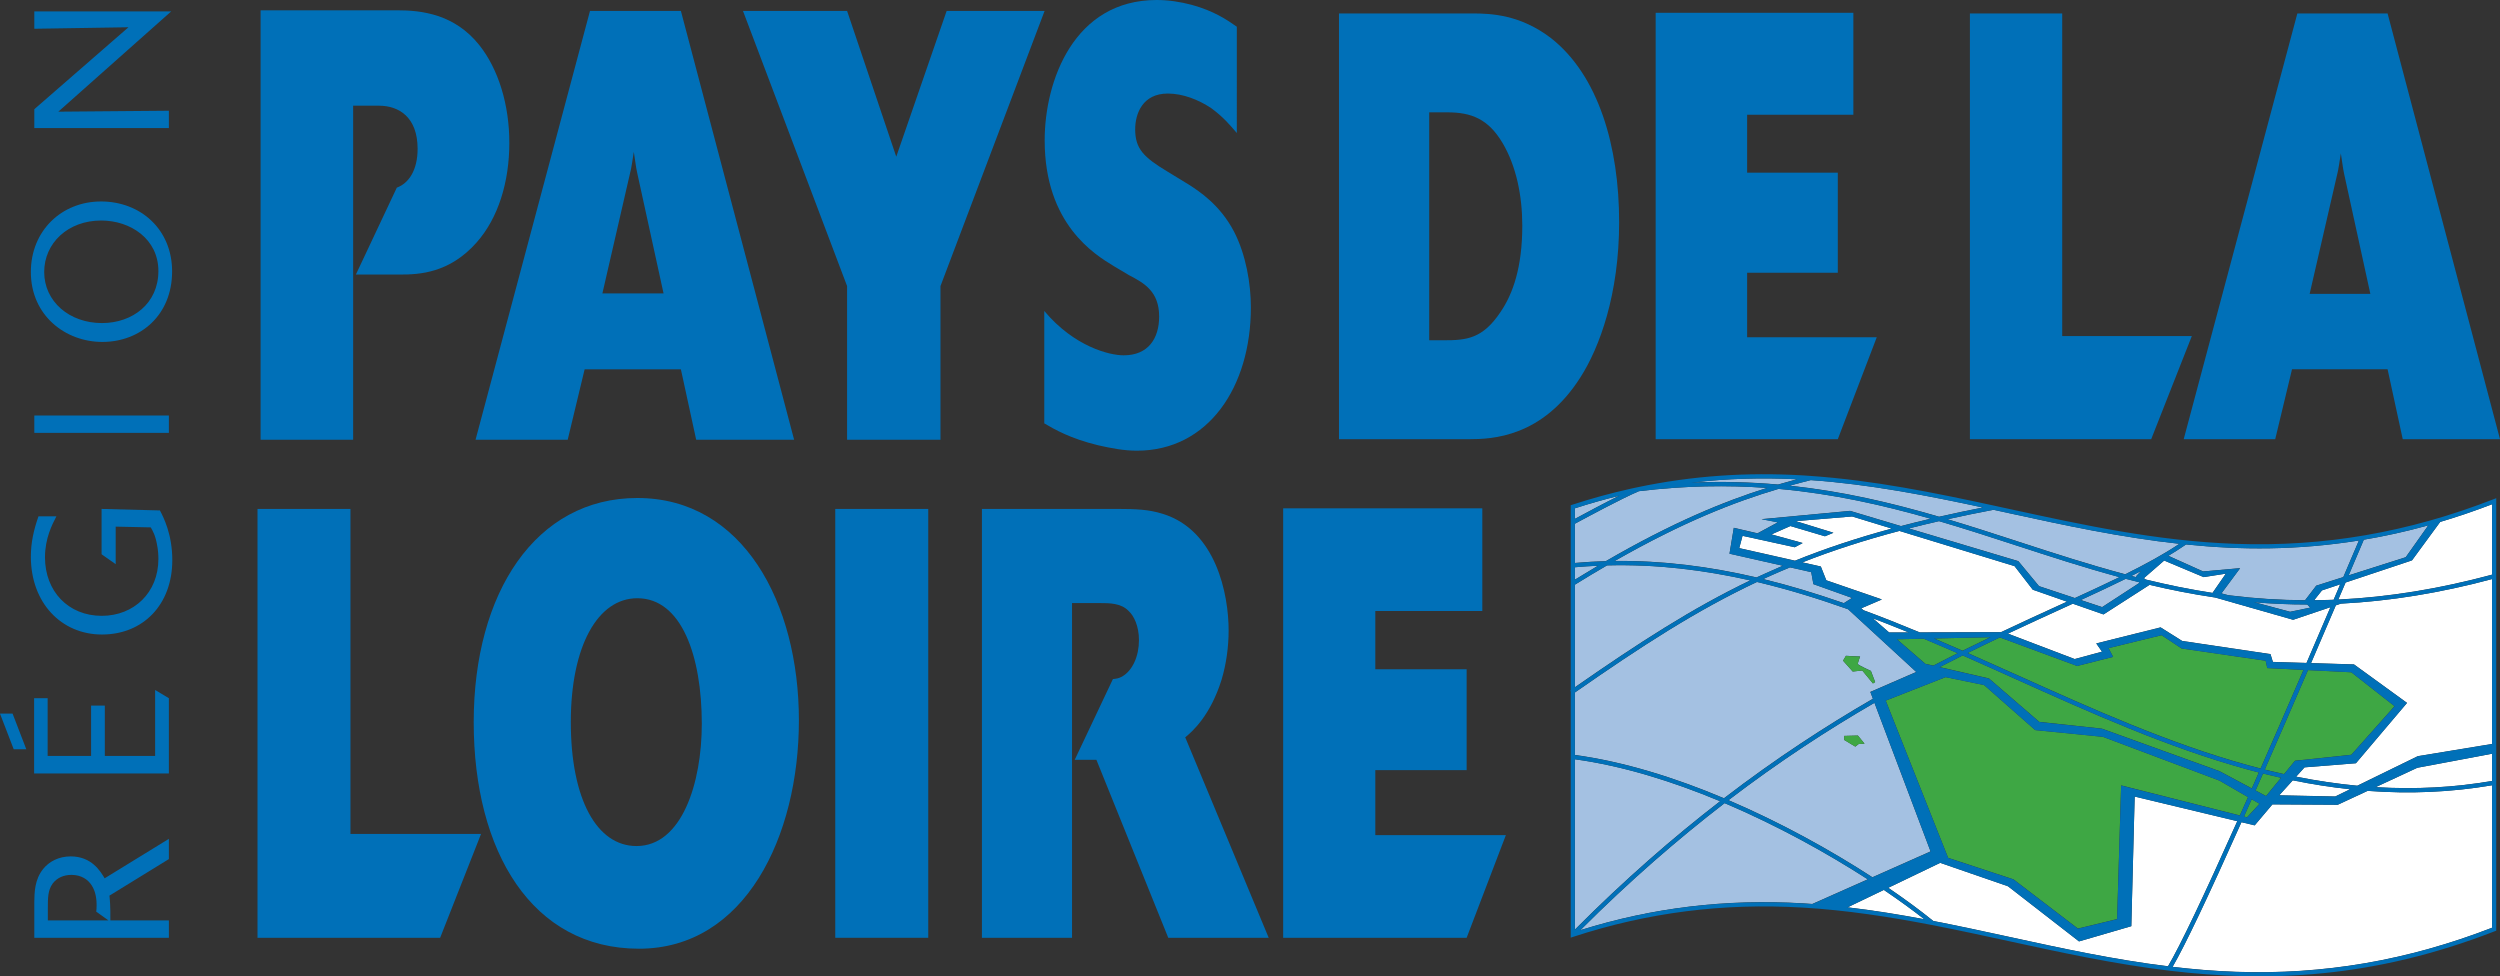 <?xml version="1.0" encoding="utf-8"?>
<!-- Generator: Adobe Illustrator 12.0.0, SVG Export Plug-In . SVG Version: 6.00 Build 51448)  -->
<!DOCTYPE svg PUBLIC "-//W3C//DTD SVG 1.1//EN" "http://www.w3.org/Graphics/SVG/1.1/DTD/svg11.dtd">
<svg  version="1.1" id="Calque_1" xmlns:x="http://ns.adobe.com/Extensibility/1.0/" xmlns:i="http://ns.adobe.com/AdobeIllustrator/10.0/" xmlns:graph="http://ns.adobe.com/Graphs/1.0/"
	 xmlns="http://www.w3.org/2000/svg" xmlns:xlink="http://www.w3.org/1999/xlink" xmlns:a="http://ns.adobe.com/AdobeSVGViewerExtensions/3.0/"
	 width="485.925" height="189.772" viewBox="0 0 485.925 189.772"
	 style="overflow:visible;enable-background:new 0 0 485.925 189.772;" xml:space="preserve">
<rect x="0" y="0" width="485.925" height="189.772" fill="#333333" stroke="none"/>
<g>
	<path style="fill:none;" d="M439.063,150.151c-0.004-0.001-0.008-0.002-0.012-0.003c-0.462,1.055-0.917,2.086-1.367,3.101
		l-6.281-3.363l-22.862-8.263l-12.165-1.315l-9.779-8.435l-9.57-2.209c-0.011,0.005-0.021,0.011-0.032,0.016l9.603,2.217
		l9.778,8.434l12.164,1.314l22.866,8.264l6.282,3.361C438.139,152.247,438.594,151.216,439.063,150.151z"/>
	<path style="fill:none;" d="M346.054,111.065c-0.564,0.242-1.125,0.487-1.684,0.735
		C344.928,111.553,345.49,111.308,346.054,111.065z"/>
	<path style="fill:none;" d="M443.376,151.183c-0.006-0.001-0.01-0.002-0.017-0.003l-2.909,3.548l-2.037-1.09
		c-0.003,0.005-0.005,0.011-0.008,0.017l2.047,1.095L443.376,151.183z"/>
	<path style="fill:none;" d="M18.78,175.905c0-0.739-0.072-2.485-0.961-3.818c-0.703-1.113-2-2.036-3.925-2.036
		c-1.446,0-2.781,0.52-3.669,1.702c-0.927,1.297-0.927,2.816-0.927,4.78v2.371h11.783l-2.373-1.703
		C18.745,176.902,18.78,176.458,18.78,175.905z"/>
	<path style="fill:none;" d="M381.464,126.501c1.846-0.917,3.652-1.792,5.43-2.644l-0.056,0.001
		c-1.762,0.843-3.552,1.712-5.375,2.618c-1.83-0.8-3.664-1.595-5.505-2.375l-0.053,0
		C377.763,124.893,379.617,125.691,381.464,126.501z"/>
	<path style="fill:none;" d="M400.3,117.605c-3.6,1.643-7.396,3.377-11.372,5.258l-15.804,0.043
		c-3.616-1.504-7.255-2.953-10.929-4.31l-0.419-0.362l-0.014,0.007l0.438,0.38c3.671,1.355,7.307,2.807,10.919,4.31l15.828-0.045
		c3.961-1.873,7.767-3.619,11.354-5.257c0.5-0.229,0.986-0.45,1.479-0.676l-0.028-0.01
		C401.27,117.163,400.787,117.381,400.3,117.605z"/>
	<path style="fill:none;" d="M354.974,112.786l-1.061-2.678l-3.578-0.807c-0.012,0.004-0.024,0.009-0.036,0.014l3.621,0.817
		l1.062,2.677l10.751,3.705l0.028-0.013L354.974,112.786z"/>
	<path style="fill:none;" d="M342.719,112.546c-0.01,0.005-0.021,0.01-0.032,0.015c5.308,1.294,10.532,2.897,15.691,4.696
		l1.612-1.029l-0.027-0.01l-1.585,1.012C353.231,115.436,348.017,113.839,342.719,112.546z"/>
	<polygon style="fill:none;" points="352.463,113.517 352.311,112.672 352.462,113.517 	"/>
	<path style="fill:none;" d="M457.026,146.721l8.409-9.451l-0.013-0.01l-8.394,9.44l-10.946,1.156l-2.131,2.602
		c-1.245-0.271-2.493-0.562-3.749-0.876c-0.002,0.006-0.006,0.013-0.009,0.019c1.262,0.316,2.514,0.603,3.762,0.876l2.131-2.599
		L457.026,146.721z"/>
	<path style="fill:none;" d="M414.267,111.957c0.346,0.09,0.699,0.169,1.046,0.259l-0.009-0.019
		c-0.337-0.087-0.671-0.169-1.008-0.256C414.287,111.947,414.277,111.952,414.267,111.957z"/>
	<polygon style="fill:none;" points="430.586,116.146 430.584,116.146 430.574,116.145 	"/>
	<path style="fill:none;" d="M415.213,111.989l0.008,0.017l0.972-1.042c-0.017,0.008-0.033,0.017-0.048,0.025L415.213,111.989z"/>
	<path style="fill:none;" d="M403.291,116.237l-6.971-2.317l-4.017-4.853l-21.264-6.355c-0.014,0.002-0.027,0.007-0.04,0.01
		l21.309,6.369l4.018,4.852l6.968,2.317c3.055-1.4,5.959-2.746,8.675-4.071c-0.011-0.003-0.021-0.006-0.033-0.009
		C409.232,113.5,406.338,114.843,403.291,116.237z"/>
	<path style="fill:none;" d="M441.779,128.651l-0.467-1.52l-17.162-2.555l-4.198-2.641l-12.496,3.118l0.014,0.021l12.485-3.113
		l4.196,2.636l17.163,2.559l0.466,1.52l6.537,0.199c1.498-3.478,3.05-7.094,4.663-10.864l-0.012,0.005
		c-1.607,3.755-3.159,7.368-4.652,10.835L441.779,128.651z"/>
	<path style="fill:none;" d="M19.82,62.795c5.966,0,10.968-3.816,10.968-10.114c0-6.223-5.41-9.819-11.112-9.819
		c-6.486,0-11.083,4.409-11.083,10.005C8.592,58.608,13.484,62.795,19.82,62.795z"/>
	<path style="fill:none;" d="M390.282,123.154c-0.009,0.004-0.018,0.008-0.027,0.012l13.007,4.951l5.316-1.441l-0.015-0.021
		l-5.305,1.438L390.282,123.154z"/>
	<path style="fill:none;" d="M445.129,118.93l3.916-0.816l-0.02-0.021l-3.896,0.812l-6.862-1.838
		c-0.047-0.004-0.097-0.012-0.145-0.016L445.129,118.93z"/>
	<path style="fill:none;" d="M454.487,116.551c9.718-0.463,19.625-2.072,29.892-4.839c0-0.009,0-0.017,0-0.024
		c-10.271,2.767-20.169,4.373-29.881,4.838C454.494,116.534,454.491,116.543,454.487,116.551z"/>
	<path style="fill:none;" d="M364.045,135.831l-0.009-0.022c-9.127,5.284-18.824,11.58-28.949,19.343
		c-9.482-3.993-19.447-7.118-28.979-8.414c0,0.008,0,0.014,0,0.022c9.536,1.292,19.499,4.419,28.981,8.414
		C345.22,147.41,354.916,141.114,364.045,135.831z"/>
	<path style="fill:none;" d="M340.184,112.811c-11.3,5.421-21.648,12.126-34.075,20.769c0,0.01,0,0.018,0,0.027
		c12.442-8.652,22.797-15.364,34.112-20.789C340.208,112.815,340.197,112.813,340.184,112.811z"/>
	<path style="fill:none;" d="M310.587,109.961c-1.456,0.858-2.946,1.756-4.479,2.701c0,0.009,0,0.018,0,0.027
		c1.552-0.957,3.061-1.865,4.537-2.732C310.625,109.958,310.606,109.959,310.587,109.961z"/>
	<path style="fill:none;" d="M343.489,94.844c-0.021-0.002-0.044-0.003-0.066-0.004c-8.421,2.64-18.316,6.704-31.302,14.225
		c-1.991,0.058-3.991,0.173-6.011,0.353c0,0.009,0,0.017,0,0.024c2.02-0.179,4.024-0.295,6.015-0.352
		C325.143,101.551,335.054,97.484,343.489,94.844z"/>
	<path style="fill:none;" d="M430.043,115.241c-4.434-0.68-8.743-1.568-12.958-2.598l-0.373-0.268l-0.014,0.012l0.362,0.26
		c4.227,1.034,8.547,1.923,12.992,2.604l2.6-3.756l-0.021,0.003L430.043,115.241z"/>
	<path style="fill:none;" d="M346.547,109.968l-0.04-0.009c-0.747,0.315-1.467,0.655-2.203,0.98
		C345.047,110.611,345.795,110.287,346.547,109.968z"/>
	<path style="fill:none;" d="M281.307,21.834h-3.511v44.306h2.792c4.381,0,7.57-0.233,11.079-5.51
		c2.398-3.515,4.222-8.673,4.222-16.761c0-5.858-1.188-11.6-3.822-16.059C289.279,23.123,286.016,21.834,281.307,21.834z"/>
	<path style="fill:none;" d="M123.879,116.278c-7.709,0-12.931,9.325-12.931,24.082c0,14.993,5.058,24.086,12.769,24.086
		c8.836,0,12.692-12.279,12.692-23.733C136.408,127.492,132.474,116.278,123.879,116.278z"/>
	<polygon style="fill:none;" points="363.55,134.501 372.474,130.62 372.458,130.605 363.541,134.481 	"/>
	<path style="fill:none;" d="M454.878,113.568l-0.013,0.004c-0.428,1.007-0.857,2.008-1.278,2.995
		c-1.258,0.052-2.513,0.076-3.771,0.087l-0.01,0.013c1.257-0.013,2.516-0.024,3.78-0.076
		C454.01,115.597,454.444,114.581,454.878,113.568z"/>
	<polygon style="fill:none;" points="349.066,101.289 349.007,101.294 356.321,103.55 356.35,103.537 	"/>
	<polygon style="fill:none;" points="409.845,125.975 409.836,125.976 410.698,127.659 410.708,127.657 	"/>
	<path style="fill:none;" d="M404.45,116.623c-0.009,0.003-0.018,0.007-0.027,0.013l4.171,1.386l7.238-4.71l-0.01-0.021
		l-7.231,4.708L404.45,116.623z"/>
	<path style="fill:none;" d="M472.004,102.105c-0.005,0.002-0.013,0.004-0.018,0.006l-4.383,6.185l-11.097,3.53
		c-0.004,0.008-0.008,0.018-0.012,0.026l11.108-3.532L472.004,102.105z"/>
	<path style="fill:none;" d="M365.987,120.928c0.247,0.096,0.492,0.195,0.738,0.291
		C366.479,121.123,366.234,121.023,365.987,120.928z"/>
	<path style="fill:none;" d="M436.869,148.707c-15.251-4.206-30.225-10.94-44.702-17.453c-3.221-1.447-6.459-2.903-9.71-4.337
		c-0.008,0.004-0.015,0.006-0.023,0.011c3.262,1.438,6.507,2.897,9.736,4.351c14.478,6.512,29.449,13.244,44.702,17.451
		c0.846,0.232,1.686,0.454,2.521,0.667c2.544-5.784,5.328-12.184,8.349-19.188l-0.011-0.001c-3.019,6.998-5.797,13.389-8.338,19.167
		C438.555,149.161,437.716,148.939,436.869,148.707z"/>
	<path style="fill:none;" d="M370.962,122.913l-3.771,0.012l-3.158-2.736c-0.014-0.005-0.028-0.01-0.041-0.016l3.202,2.775
		l3.827-0.011C370.999,122.93,370.98,122.921,370.962,122.913z"/>
	<path style="fill:none;" d="M367.713,102.745l-0.045-0.014c-6.881,1.871-13.029,3.928-18.782,6.244l-10.827-2.444l-0.006,0.021
		l10.838,2.445C354.655,106.678,360.817,104.618,367.713,102.745z"/>
	<path style="fill:none;" d="M380.491,126.962c-1.555,0.778-3.128,1.581-4.725,2.412l-1.547-0.357l-5.489-4.755l-0.021,0.001
		l5.514,4.777l1.547,0.357c1.603-0.834,3.187-1.644,4.745-2.425C380.508,126.969,380.499,126.966,380.491,126.962z"/>
	<polygon style="fill:none;" points="344.333,103.863 344.299,103.878 350.344,105.546 350.374,105.53 	"/>
	<path style="fill:none;" d="M456.802,153.412c-0.012-0.001-0.024-0.003-0.036-0.004l-2.866,1.397l-10.883-0.231l-0.019,0.022
		l10.905,0.231L456.802,153.412z"/>
	<path style="fill:none;" d="M413.073,111.619c-7.107-1.899-13.961-4.129-20.694-6.322c-4.552-1.482-9.14-2.978-13.828-4.377
		c-0.014,0.003-0.027,0.006-0.041,0.009c4.703,1.405,9.305,2.903,13.873,4.394c6.733,2.193,13.587,4.423,20.693,6.319
		c3.994-1.979,7.549-3.922,10.552-5.939c-0.011-0.001-0.021-0.003-0.032-0.004C420.602,107.707,417.055,109.645,413.073,111.619z"/>
	<path style="fill:none;" d="M455.628,33.792c-0.241-1.058-0.399-2.58-0.637-3.988c-0.242,1.522-0.484,3.281-0.717,4.104
		l-5.349,23.207h11.8L455.628,33.792z"/>
	<path style="fill:none;" d="M457.309,107.839c-0.62,1.457-1.233,2.896-1.838,4.315l-5.264,1.674l-2.171,2.834
		c-4.858-0.021-9.684-0.328-14.491-0.929c-0.172-0.022-0.341-0.048-0.511-0.068l-1.248-0.337l-0.016,0.021l1.217,0.326
		c0.188,0.024,0.371,0.058,0.559,0.081c4.809,0.601,9.634,0.903,14.495,0.926l2.167-2.832l5.263-1.673
		c0.605-1.419,1.22-2.856,1.84-4.314l1.198-2.808c-0.004,0.001-0.009,0.001-0.012,0.002L457.309,107.839z"/>
	<path style="fill:none;" d="M376.905,100.432c-9.115-2.665-18.633-4.929-29.026-6.035c-0.021,0.007-0.042,0.012-0.063,0.017
		c10.422,1.104,19.962,3.371,29.097,6.043c2.724-0.623,5.562-1.223,8.53-1.807c-0.021-0.005-0.043-0.009-0.063-0.014
		C382.435,99.219,379.614,99.815,376.905,100.432z"/>
	<path style="fill:none;" d="M457.542,129.134l-8.343-0.256c-0.003,0.008-0.007,0.015-0.01,0.023l8.354,0.255l10.291,7.47
		l0.012-0.015L457.542,129.134z"/>
	<path style="fill:none;" d="M428.208,111.062l-6.746-3.034c-0.006,0.004-0.013,0.008-0.021,0.013l6.771,3.043l7.17-0.632
		l0.018-0.026L428.208,111.062z"/>
	<path style="fill:none;" d="M469.949,146.968l-11.761,5.747c-3.899-0.369-7.855-0.955-11.885-1.761l-0.017,0.019
		c4.039,0.808,8.003,1.392,11.909,1.76l11.754-5.741l14.43-2.376c0-0.006,0-0.014,0-0.021L469.949,146.968z"/>
	<path style="fill:none;" d="M306.109,100.846c0,0.01,0,0.018,0,0.028c1.874-1.014,5.524-2.974,8.678-4.537
		c-0.038,0.009-0.075,0.021-0.112,0.029C311.551,97.918,307.963,99.844,306.109,100.846z"/>
	<path style="fill:none;" d="M434.86,159.615c-6.625,14.823-11.129,24.263-13.464,28.195c-10.557-1.299-20.75-3.513-30.703-5.68
		c-4.912-1.068-9.885-2.151-14.926-3.13c-2.447-1.98-5.398-4.168-8.743-6.442l-0.021,0.01c3.35,2.277,6.316,4.47,8.764,6.454
		c5.044,0.978,10.018,2.061,14.929,3.13c9.949,2.167,20.146,4.381,30.699,5.681c2.337-3.936,6.849-13.388,13.471-28.215
		L434.86,159.615z"/>
	<path style="fill:none;" d="M359.125,176.351l-0.036,0.017c5.057,0.591,10.046,1.403,14.968,2.329
		c-0.012-0.009-0.024-0.019-0.037-0.028C369.124,177.749,364.157,176.94,359.125,176.351z"/>
	<path style="fill:none;" d="M313.857,109.031c-0.014,0.007-0.028,0.016-0.041,0.023c9.48-0.11,18.656,1.109,27.592,3.2
		c0.575-0.27,1.154-0.535,1.737-0.799c-0.578,0.262-1.171,0.508-1.742,0.776C332.481,110.143,323.324,108.923,313.857,109.031z"/>
	<path style="fill:none;" d="M345.612,94.173c-5.27-0.469-10.775-0.625-16.562-0.387c-0.121,0.014-0.242,0.021-0.363,0.035
		c5.923-0.261,11.547-0.102,16.928,0.376c1.269-0.373,2.507-0.717,3.717-1.038c-0.028-0.001-0.055-0.001-0.083-0.003
		C348.061,93.472,346.85,93.809,345.612,94.173z"/>
	<path style="fill:none;" d="M363.053,170.926c-0.007-0.005-0.015-0.01-0.023-0.015l-10.772,4.787
		c-0.603-0.045-1.207-0.087-1.813-0.122c-15.04-0.887-29.208,0.823-43.257,5.206c-0.012,0.011-0.022,0.021-0.034,0.033
		c14.06-4.393,28.242-6.104,43.296-5.218c0.604,0.037,1.204,0.083,1.806,0.126L363.053,170.926z"/>
	<path style="fill:none;" d="M461.762,152.992l-0.03,0.013c7.737,0.472,15.252,0.077,22.646-1.197c0-0.007,0-0.015,0-0.022
		C476.995,153.058,469.486,153.462,461.762,152.992z"/>
	<path style="fill:none;" d="M334.332,155.731c-9.098,7.023-18.54,15.234-28.223,24.951c0,0.009,0,0.021,0,0.029
		c9.695-9.729,19.143-17.944,28.245-24.972C334.346,155.737,334.338,155.734,334.332,155.731z"/>
	<path style="fill:none;" d="M434.562,188.884c-4.15-0.146-8.241-0.488-12.275-0.965c-0.003,0.004-0.007,0.012-0.01,0.018
		c4.039,0.479,8.133,0.821,12.281,0.968c17.097,0.601,33.398-2.204,49.821-8.567c0-0.002,0-0.014,0-0.02
		C467.953,186.681,451.654,189.484,434.562,188.884z"/>
	<path style="fill:none;" d="M375.249,165.506l-0.008-0.022l-11.302,5.024c-7.928-5.148-17.643-10.564-27.971-14.983
		c-0.006,0.004-0.011,0.008-0.018,0.013c10.337,4.421,20.06,9.842,27.994,14.992L375.249,165.506z"/>
	<path style="fill:none;" d="M436.939,154.937c-0.539,1.218-1.068,2.407-1.583,3.564l-23.073-5.849l-0.784,25.985l-7.624,1.845
		l-12.509-9.556l-12.71-4.192l-12.127-30.555l-0.007,0.003l12.139,30.574l12.712,4.192l12.507,9.556l7.624-1.845l0.783-25.984
		l23.07,5.847c0.518-1.161,1.048-2.354,1.592-3.58L436.939,154.937z"/>
	<path style="fill:none;" d="M369.482,102.248l-9.887-2.958l-17.175,1.613l0.079,0.016l17.104-1.604l9.893,2.957
		c1.875-0.492,3.798-0.972,5.79-1.439c-0.017-0.005-0.034-0.01-0.051-0.014C373.258,101.284,371.345,101.76,369.482,102.248z"/>
	<polygon style="fill:none;" points="336.998,102.584 336.162,107.604 336.17,107.605 337.001,102.608 341.601,103.683 
		345.574,101.539 345.537,101.532 341.597,103.657 	"/>
	<path style="fill:none;" d="M123.836,33.526c-0.244-1.062-0.403-2.593-0.643-4.011c-0.244,1.533-0.485,3.307-0.727,4.133
		l-5.379,23.377h11.887L123.836,33.526z"/>
	<path style="fill:none;" d="M439.19,156.239l-0.016-0.008l-2.417,2.627l-0.593-0.153c-0.003,0.007-0.006,0.014-0.009,0.021
		l0.606,0.153L439.19,156.239z"/>
	<polygon style="fill:#0070B8;" points="68.12,98.92 50.05,98.92 50.05,182.274 85.552,182.274 93.503,162.087 68.12,162.087 	"/>
	<path style="fill:#0070B8;" d="M123.879,96.796c-19.762,0-31.804,18.418-31.804,43.564c0,25.15,11.325,44.04,32.123,44.04
		c20.643,0,31.084-21.843,31.084-44.394C155.281,117.22,144.438,96.796,123.879,96.796z M123.717,164.446
		c-7.71,0-12.769-9.093-12.769-24.086c0-14.757,5.221-24.082,12.931-24.082c8.595,0,12.53,11.214,12.53,24.435
		C136.408,152.167,132.552,164.446,123.717,164.446z"/>
	<rect x="162.349" y="98.92" style="fill:#0070B8;" width="18.073" height="83.354"/>
	<polygon style="fill:#0070B8;" points="267.317,149.689 285.072,149.689 285.072,130.089 267.317,130.089 267.317,118.755 
		288.117,118.755 288.117,98.801 249.408,98.801 249.408,182.274 285.072,182.274 292.697,162.321 267.317,162.321 	"/>
	<path style="fill:#0070B8;" d="M237.443,132.097c0.882-2.955,1.365-6.258,1.365-9.565c0-6.964-2.409-19.479-12.85-22.669
		c-2.655-0.829-5.141-0.943-8.676-0.943h-26.426v83.354h17.514v-34.596V117.22h5.458c1.763,0,4.094,0,5.542,1.536
		c1.042,0.942,2.01,2.95,2.01,5.666c0,3.071-1.207,5.904-3.297,7.088c-0.609,0.341-1.121,0.419-1.765,0.479l-7.424,15.691h4.213
		l13.968,34.596h19.522l-16.224-38.961C231.817,142.134,235.272,139.062,237.443,132.097z"/>
	<path style="fill:#0070B8;" d="M110.343,85.475l3.291-13.692h18.711l2.973,13.692h19.036L132.345,2.123h-17.667L92.432,85.475
		H110.343z M122.466,33.648c0.242-0.827,0.482-2.6,0.727-4.133c0.24,1.418,0.399,2.949,0.643,4.011l5.138,23.5h-11.887
		L122.466,33.648z"/>
	<polygon style="fill:#0070B8;" points="184.001,2.123 174.205,30.459 164.649,2.123 144.412,2.123 164.649,55.606 164.649,85.475 
		182.801,85.475 182.801,55.606 203.039,2.123 	"/>
	<path style="fill:#0070B8;" d="M216.468,51.712l2.972,1.77c2.971,1.535,5.864,3.188,5.864,8.029c0,4.248-2.088,7.552-6.906,7.552
		c-2.731,0-9.561-1.65-15.42-8.616v21.84c2.007,1.181,5.06,2.953,10.441,4.252c2.566,0.589,5.06,1.062,7.547,1.062
		c13.896,0,22.167-12.395,22.167-27.861c0-4.607-0.961-10.274-3.297-14.76c-2.726-5.195-6.744-7.792-8.754-9.089l-4.255-2.598
		c-4.497-2.717-6.183-4.368-6.183-8.147c0-3.069,1.444-6.965,6.346-6.965c2.889,0,5.944,1.179,8.43,2.834
		c2.41,1.77,3.773,3.421,4.979,4.84V5.193c-2.005-1.414-4.496-3.07-8.751-4.249C229.398,0.355,227.152,0,224.82,0
		c-16.06,0-21.767,15.701-21.767,27.273C203.053,43.564,212.776,49.466,216.468,51.712z"/>
	<path style="fill:#0070B8;" d="M68.642,53.364V20.542h4.979c3.934,0,7.549,2.243,7.549,8.383c0,4.091-1.672,6.68-4.043,7.55
		l-7.956,16.889h8.625c3.616,0,9.559-0.238,14.861-6.257c4.173-4.725,6.341-11.689,6.341-19.363c0-7.32-2.088-14.286-5.863-19.007
		c-4.818-6.021-11.244-6.732-15.903-6.732h-26.58v83.471h17.989V53.364z"/>
	<path style="fill:#0070B8;" d="M314.712,43.167c0-14.651-3.984-28.481-13.237-35.752c-5.981-4.569-11.642-4.802-15.309-4.802
		h-25.908v82.754h25.274c4.464,0,14.271-0.354,21.686-12.076C310.89,67.548,314.712,57.232,314.712,43.167z M291.667,60.63
		c-3.509,5.277-6.698,5.51-11.079,5.51h-2.792V21.834h3.511c4.708,0,7.971,1.289,10.759,5.977c2.635,4.458,3.822,10.2,3.822,16.059
		C295.889,51.958,294.065,57.115,291.667,60.63z"/>
	<polygon style="fill:#0070B8;" points="364.786,65.554 339.591,65.554 339.591,53.014 357.213,53.014 357.213,33.558 
		339.591,33.558 339.591,22.304 360.239,22.304 360.239,2.493 321.81,2.493 321.81,85.366 357.213,85.366 	"/>
	<polygon style="fill:#0070B8;" points="426.026,65.319 400.832,65.319 400.832,2.612 382.892,2.612 382.892,85.366 418.128,85.366 
			"/>
	<path style="fill:#0070B8;" d="M442.233,85.366L445.5,71.77h18.575l2.946,13.596h18.903l-21.85-82.754h-17.538l-22.089,82.754
		H442.233z M454.274,33.908c0.232-0.823,0.475-2.582,0.717-4.104c0.237,1.408,0.396,2.931,0.637,3.988l5.097,23.323h-11.8
		L454.274,33.908z"/>
	<path style="fill:#0070B8;" d="M13.744,166.458c-2.375,0-4.191,1.033-5.297,2.37c-1.745,2.11-1.745,4.669-1.778,6.446v7h26.155
		v-3.37H21.451c0.035-2.965-0.113-4.186-0.183-4.816l11.557-7.11v-3.933l-12.486,7.672
		C19.521,169.347,17.819,166.458,13.744,166.458z M9.298,178.904v-2.371c0-1.964,0-3.483,0.927-4.78
		c0.887-1.183,2.223-1.702,3.669-1.702c1.925,0,3.222,0.923,3.925,2.036c0.889,1.333,0.961,3.079,0.961,3.818
		c0,0.553-0.034,0.997-0.072,1.296l2.373,1.703H9.298z"/>
	<polygon style="fill:#0070B8;" points="0,138.707 2.665,145.634 5.112,145.634 2.445,138.707 	"/>
	<polygon style="fill:#0070B8;" points="30.154,146.934 20.374,146.934 20.374,137.15 17.706,137.15 17.706,146.934 9.26,146.934 
		9.26,135.708 6.631,135.708 6.631,150.339 32.824,150.339 32.824,135.708 30.154,134.116 	"/>
	<path style="fill:#0070B8;" d="M19.745,98.92v8.813l2.743,1.926v-7.299l6.815,0.148c0.371,0.667,0.887,1.483,1.221,3.374
		c0.187,0.927,0.263,1.851,0.263,2.776c0,6.52-4.745,11.041-11.005,11.041c-6.517,0-11.039-4.775-11.039-11.373
		c0-3.708,1.408-6.405,2.218-7.964H7.48c-0.923,2.629-1.482,5.075-1.482,7.854c0,8.928,5.893,15.115,13.821,15.115
		c8.042,0,13.671-5.853,13.671-14.451c0-5.039-1.708-8.334-2.408-9.667L19.745,98.92z"/>
	<rect x="6.669" y="80.763" style="fill:#0070B8;" width="26.155" height="3.372"/>
	<path style="fill:#0070B8;" d="M19.892,66.462c7.41,0,13.561-5.223,13.561-13.707c0-8.188-6.151-13.596-13.819-13.596
		c-7.631,0-13.636,5.667-13.636,13.708C5.998,61.354,12.744,66.462,19.892,66.462z M19.675,42.862
		c5.702,0,11.112,3.596,11.112,9.819c0,6.297-5.002,10.114-10.968,10.114c-6.335,0-11.227-4.187-11.227-9.928
		C8.592,47.271,13.19,42.862,19.675,42.862z"/>
	<polygon style="fill:#0070B8;" points="32.824,21.522 11.332,21.708 33.27,2.221 6.669,2.221 6.669,5.59 24.97,5.297 6.669,21.226 
		6.669,24.893 32.824,24.893 	"/>
	<path style="fill:#A4C1E2;" d="M342.719,112.546c5.297,1.293,10.511,2.89,15.66,4.684l1.585-1.012l-7.498-2.679l-0.004-0.022
		h-0.001l-0.151-0.845l-0.264-1.463l-4.127-0.931c-0.625,0.259-1.248,0.521-1.866,0.787c-0.564,0.242-1.125,0.487-1.684,0.735
		C343.818,112.047,343.267,112.295,342.719,112.546z"/>
	<path style="fill:#A4C1E2;" d="M449.025,118.093l-0.564-0.592c-3.414-0.004-6.809-0.146-10.194-0.434l6.862,1.838L449.025,118.093z
		"/>
	<path style="fill:#A4C1E2;" d="M416.144,110.989c-0.611,0.318-1.214,0.634-1.848,0.953c0.336,0.087,0.671,0.169,1.008,0.256
		l-0.088-0.186l0.005-0.006l-0.008-0.017L416.144,110.989z"/>
	<path style="fill:#A4C1E2;" d="M404.45,116.623l4.142,1.376l7.231-4.708l-0.062-0.13c-0.866-0.218-1.74-0.427-2.598-0.655
		C410.444,113.849,407.523,115.211,404.45,116.623z"/>
	<path style="fill:#A4C1E2;" d="M396.321,113.92l6.971,2.317c3.047-1.395,5.941-2.737,8.646-4.058
		c-6.796-1.847-13.355-3.982-19.807-6.085c-5.013-1.635-10.065-3.28-15.245-4.799c-2.011,0.459-3.953,0.933-5.846,1.416
		l21.264,6.355L396.321,113.92z"/>
	<path style="fill:#A4C1E2;" d="M359.595,99.29l9.887,2.958c1.863-0.488,3.776-0.964,5.751-1.429
		c-9.25-2.646-18.934-4.842-29.541-5.797c-8.527,2.524-18.524,6.417-31.835,14.009c9.467-0.108,18.624,1.112,27.546,3.2
		c0.571-0.268,1.165-0.514,1.742-0.776c0.383-0.173,0.772-0.344,1.16-0.516c0.736-0.326,1.456-0.665,2.203-0.98l-10.342-2.333
		l0.004-0.021l-0.008-0.002l0.836-5.02l4.599,1.073l3.94-2.125l-3.116-0.606l0.078-0.007l-0.079-0.016L359.595,99.29z"/>
	<path style="fill:#A4C1E2;" d="M375.241,165.484l-10.904-28.88c-8.954,5.188-18.451,11.348-28.369,18.921
		c10.328,4.419,20.042,9.835,27.971,14.983L375.241,165.484z M361.264,144.618l-0.646,0.502l-2.157-1.294v-0.789l2.655-0.068
		l1.295,1.577L361.264,144.618z"/>
	<path style="fill:#A4C1E2;" d="M433.545,115.733c4.808,0.601,9.633,0.908,14.491,0.929l2.171-2.834l5.264-1.674
		c0.604-1.419,1.218-2.858,1.838-4.315l1.188-2.782c-12.008,1.917-22.858,1.874-33.604,0.769l-0.24,0.168
		c-0.995,0.688-2.075,1.362-3.191,2.034l6.746,3.034l7.193-0.636l-0.018,0.026l0.019-0.002l-3.616,4.878l1.248,0.337
		C433.203,115.686,433.373,115.711,433.545,115.733z"/>
	<path style="fill:#A4C1E2;" d="M413.073,111.619c3.982-1.975,7.529-3.912,10.524-5.921c-11.422-1.235-22.318-3.604-33.073-5.947
		c-1.019-0.222-2.037-0.442-3.059-0.664c-3.106,0.593-6.07,1.202-8.915,1.833c4.688,1.399,9.275,2.895,13.828,4.377
		C399.112,107.49,405.966,109.72,413.073,111.619z"/>
	<path style="fill:#A4C1E2;" d="M385.379,98.637c-10.82-2.323-21.95-4.51-33.423-5.316c-1.328,0.333-2.684,0.688-4.077,1.076
		c10.393,1.106,19.911,3.37,29.026,6.035C379.614,99.815,382.435,99.219,385.379,98.637z"/>
	<path style="fill:#A4C1E2;" d="M345.612,94.173c1.238-0.365,2.449-0.702,3.637-1.017c-6.889-0.348-13.599-0.138-20.199,0.63
		C334.837,93.548,340.342,93.704,345.612,94.173z"/>
	<path style="fill:#A4C1E2;" d="M306.109,98.8c0,0.055,0,0.779,0,2.046c1.854-1.002,5.442-2.928,8.566-4.479
		C311.811,97.069,308.959,97.877,306.109,98.8z"/>
	<path style="fill:#A4C1E2;" d="M343.422,94.839c-7.701-0.555-15.89-0.445-24.756,0.62c-0.058,0.013-0.12,0.023-0.176,0.037
		c-3.487,1.498-10.041,5.036-12.381,6.301c0,1.842,0,4.458,0,7.62c2.02-0.18,4.021-0.295,6.011-0.353
		C325.106,101.543,335.001,97.479,343.422,94.839z"/>
	<path style="fill:#A4C1E2;" d="M306.109,110.259c0,0.772,0,1.573,0,2.403c1.532-0.945,3.023-1.843,4.479-2.701
		C309.1,110.026,307.606,110.124,306.109,110.259z"/>
	<path style="fill:#A4C1E2;" d="M312.353,109.896c-2.008,1.167-4.083,2.41-6.245,3.747c0,5.767,0,12.718,0,19.937
		c12.427-8.643,22.775-15.348,34.075-20.769C331.167,110.774,321.917,109.643,312.353,109.896z"/>
	<path style="fill:#A4C1E2;" d="M364.036,135.809l-0.493-1.305l0.006-0.003l-0.008-0.02l8.917-3.876l-13.241-12.184
		c-5.818-2.064-11.714-3.89-17.719-5.308c-11.78,5.547-22.439,12.466-35.389,21.485c0,4.027,0,8.127,0,12.139
		c9.532,1.296,19.496,4.421,28.979,8.414C345.212,147.389,354.908,141.093,364.036,135.809z M358.245,128.392l0.549-0.922
		l2.758,0.136c0,0-0.513,1.285-0.421,1.486c0.099,0.207,2.522,1.323,2.522,1.323l0.813,2.149l-0.017,0.011l0.005,0.013l-0.41,0.258
		l-2.077-2.518l-1.854,0.198l-1.881-2.11l0.014-0.023L358.245,128.392z"/>
	<path style="fill:#A4C1E2;" d="M306.109,147.58c0,15.977,0,30.363,0,33.103c9.684-9.717,19.125-17.928,28.223-24.951
		C325.082,151.869,315.39,148.851,306.109,147.58z"/>
	<path style="fill:#A4C1E2;" d="M350.445,175.576c0.606,0.035,1.21,0.077,1.813,0.122l10.772-4.787
		c-7.921-5.11-17.573-10.458-27.816-14.808c-9.032,6.95-18.411,15.069-28.027,24.679
		C321.237,176.399,335.406,174.689,350.445,175.576z"/>
	<path style="fill:#A4C1E2;" d="M471.986,102.111c-4.275,1.184-8.449,2.104-12.528,2.789l-1.398,3.281
		c-0.525,1.231-1.041,2.441-1.553,3.645l11.097-3.53L471.986,102.111z"/>
	<path style="fill:#3EA744;" d="M375.767,129.374c1.597-0.831,3.169-1.634,4.725-2.412c-2.184-0.956-4.379-1.892-6.58-2.815
		l-5.181,0.115l5.489,4.755L375.767,129.374z"/>
	<path style="fill:#3EA744;" d="M403.731,129.448l-15.024-5.55c-2.043,0.969-4.116,1.964-6.25,3.019
		c3.251,1.434,6.49,2.89,9.71,4.337c14.477,6.513,29.45,13.247,44.702,17.453c0.847,0.232,1.686,0.454,2.524,0.668
		c2.541-5.778,5.319-12.169,8.338-19.167l-7.042-0.352l-0.311-1.427l-16.341-2.382l-3.891-2.583l-10.301,2.511l0.863,1.683
		l-0.01,0.002l0.01,0.021L403.731,129.448z"/>
	<path style="fill:#3EA744;" d="M386.838,123.858l-10.88,0.242c1.842,0.781,3.675,1.576,5.505,2.375
		C383.286,125.57,385.076,124.701,386.838,123.858z"/>
	<path style="fill:#3EA744;" d="M396.376,140.308l12.165,1.315l22.862,8.263l6.281,3.363c0.45-1.015,0.905-2.046,1.367-3.101
		c-0.794-0.206-1.593-0.415-2.396-0.637c-15.312-4.222-30.31-10.967-44.816-17.494c-3.434-1.543-6.884-3.095-10.351-4.62
		c-1.465,0.73-2.955,1.487-4.46,2.265l9.57,2.209L396.376,140.308z"/>
	<path style="fill:#3EA744;" d="M391.366,170.926l12.509,9.556l7.624-1.845l0.784-25.985l23.073,5.849
		c0.515-1.157,1.044-2.347,1.583-3.564l-5.536-3.204l-22.653-8.511l-13.172-1.314l-9.922-8.744l-7.495-1.547l-11.633,4.563
		l12.127,30.555L391.366,170.926z"/>
	<path style="fill:#3EA744;" d="M439.175,156.23l-1.52-0.88c-0.508,1.146-1.005,2.263-1.49,3.354l0.593,0.153L439.175,156.23z"/>
	<path style="fill:#3EA744;" d="M443.36,151.18c-1.161-0.259-2.326-0.53-3.499-0.824c-0.494,1.12-0.973,2.208-1.447,3.282
		l2.037,1.09L443.36,151.18z"/>
	<path style="fill:#3EA744;" d="M446.082,147.856l10.946-1.156l8.394-9.44l-8.396-6.587l-8.418-0.421
		c-3.043,7.057-5.847,13.504-8.406,19.331c1.256,0.313,2.504,0.604,3.749,0.876L446.082,147.856z"/>
	<path style="fill:#FFFFFF;" d="M454.865,113.572l-3.547,1.184l-1.501,1.898c1.258-0.011,2.512-0.035,3.771-0.087
		C454.008,115.58,454.437,114.579,454.865,113.572z"/>
	<path style="fill:#FFFFFF;" d="M417.808,113.676l-8.95,5.752l-5.971-2.087c-0.745,0.34-1.485,0.68-2.246,1.027
		c-3.288,1.501-6.757,3.091-10.358,4.786l12.976,4.938l5.305-1.438l-1.106-1.578l0.013-0.003l-0.014-0.021l12.496-3.118l4.198,2.641
		l17.162,2.555l0.467,1.52l6.537,0.2c1.493-3.467,3.044-7.081,4.652-10.835l-7.254,2.454l-15.127-4.323
		c-0.004,0-0.007-0.001-0.011-0.002C426.208,115.499,421.953,114.666,417.808,113.676z"/>
	<path style="fill:#FFFFFF;" d="M430.043,115.241l2.59-3.743l-4.319,0.675l-7.668-3.219l-3.933,3.421l0.373,0.268
		C421.3,113.673,425.61,114.562,430.043,115.241z"/>
	<path style="fill:#FFFFFF;" d="M367.668,102.731l-7.669-2.346l-10.933,0.903l7.284,2.249l-0.029,0.013l0.033,0.01l-1.639,0.679
		l-6.72-1.994l-3.662,1.618l6.041,1.667l-0.029,0.016l0.034,0.01l-1.534,0.815l-10.15-2.224l-0.634,2.384l10.827,2.444
		C354.639,106.66,360.787,104.603,367.668,102.731z"/>
	<path style="fill:#FFFFFF;" d="M373.124,122.906l15.804-0.043c3.976-1.881,7.772-3.615,11.372-5.258
		c0.488-0.224,0.971-0.442,1.451-0.663l-6.638-2.32l-3.542-4.579l-22.39-6.85c-6.914,1.832-13.087,3.844-18.844,6.107l3.578,0.807
		l1.061,2.678l10.788,3.715l-0.028,0.013l0.036,0.012l-3.994,1.708l0.419,0.362C365.869,119.953,369.508,121.402,373.124,122.906z"
		/>
	<path style="fill:#FFFFFF;" d="M370.962,122.913c-1.408-0.576-2.821-1.139-4.237-1.694c-0.246-0.096-0.491-0.195-0.738-0.291
		c-0.65-0.253-1.304-0.492-1.955-0.739l3.158,2.736L370.962,122.913z"/>
	<path style="fill:#FFFFFF;" d="M469.949,146.968l14.43-2.375c0-11.285,0-23.121,0-32.04c-10.093,2.705-19.832,4.287-29.391,4.778
		l-0.972,0.329c-1.668,3.899-3.271,7.63-4.816,11.218l8.343,0.256l10.303,7.478l-0.012,0.015l0.01,0.008l-9.925,11.716l-9.982,0.801
		l-1.634,1.802c4.03,0.807,7.986,1.393,11.885,1.761L469.949,146.968z"/>
	<path style="fill:#FFFFFF;" d="M474.297,101.446l-5.476,7.466l-12.912,4.312c-0.473,1.109-0.946,2.215-1.412,3.302
		c9.711-0.465,19.61-2.071,29.881-4.838c0-7.947,0-13.382,0-13.675C480.953,99.331,477.595,100.466,474.297,101.446z"/>
	<path style="fill:#FFFFFF;" d="M366.158,172.972l-7.033,3.379c5.032,0.589,9.999,1.398,14.896,2.318
		C371.749,176.887,369.1,174.961,366.158,172.972z"/>
	<path style="fill:#FFFFFF;" d="M390.693,182.13c9.953,2.167,20.146,4.381,30.703,5.68c2.335-3.933,6.839-13.372,13.464-28.195
		l-19.942-4.787l-0.653,25.192l-10.167,2.96l-13.804-10.716l-13.18-4.554l-10.089,4.847c3.345,2.274,6.296,4.462,8.743,6.442
		C380.808,179.979,385.781,181.062,390.693,182.13z"/>
	<path style="fill:#FFFFFF;" d="M484.379,180.317c0-0.475,0-12.747,0-27.684c-7.886,1.346-15.908,1.709-24.186,1.088l-5.822,2.706
		l-12.683-0.078l-3.449,4.077l-2.568-0.616c-6.494,14.54-10.972,23.954-13.383,28.108c4.034,0.477,8.125,0.818,12.275,0.965
		C451.654,189.484,467.953,186.681,484.379,180.317z"/>
	<path style="fill:#FFFFFF;" d="M484.379,151.786c0-1.732,0-3.498,0-5.283l-14.526,2.729l-8.09,3.761
		C469.486,153.462,476.995,153.058,484.379,151.786z"/>
	<path style="fill:#FFFFFF;" d="M456.767,153.408c-3.65-0.391-7.352-0.966-11.118-1.736l-2.631,2.902l10.883,0.231L456.767,153.408z
		"/>
	<path style="fill:#0070B8;" d="M434.558,105.709c-15.319-0.536-29.829-3.696-43.861-6.751c-0.945-0.207-1.893-0.414-2.843-0.617
		l-0.379-0.083c-11.486-2.487-23.325-4.904-35.57-5.752l-0.002-0.008c-0.007,0.003-0.016,0.003-0.02,0.006
		c-0.479-0.033-0.954-0.07-1.433-0.1c-11.024-0.65-21.575,0.091-31.959,2.258c-0.036,0.004-0.12,0.03-0.157,0.035l-1.322,0.282
		c-3.83,0.851-7.634,1.893-11.437,3.135l-0.277,0.091v35.97c-0.039,0.025-0.078,0.051-0.114,0.077l0.114,0.162v47.841l0.528-0.176
		c14.484-4.732,29.065-6.585,44.574-5.67c8.525,0.503,16.857,1.799,25.015,3.373l0.084,0.015c5.076,0.983,10.08,2.071,15.025,3.149
		c10.175,2.215,20.473,4.456,31.221,5.739l0.08,0.01c19.023,2.263,39.459,1.518,63.107-7.698l0.262-0.1V96.83l-0.554,0.216
		C468.124,103.479,451.745,106.314,434.558,105.709z M306.109,146.76c0-0.008,0-0.015,0-0.022c0-4.012,0-8.111,0-12.139
		c12.95-9.019,23.609-15.938,35.389-21.485c6.005,1.418,11.901,3.244,17.719,5.308l13.241,12.184l0.017,0.015l-8.925,3.881
		l-0.006,0.003l0.493,1.305l0.009,0.022c-9.128,5.283-18.825,11.579-28.955,19.343C325.607,151.179,315.644,148.051,306.109,146.76z
		 M306.109,133.579c0-7.219,0-14.169,0-19.937c2.162-1.337,4.236-2.58,6.245-3.747c9.564-0.253,18.814,0.879,27.831,2.915
		c0.013,0.003,0.024,0.005,0.037,0.007c-11.315,5.424-21.67,12.136-34.112,20.789C306.109,133.597,306.109,133.589,306.109,133.579z
		 M306.109,112.662c0-0.83,0-1.631,0-2.403c1.498-0.135,2.991-0.232,4.479-0.298c0.019-0.001,0.038-0.003,0.058-0.004
		c-1.476,0.867-2.984,1.775-4.537,2.732C306.109,112.68,306.109,112.671,306.109,112.662z M306.109,109.417c0-3.162,0-5.778,0-7.62
		c2.341-1.265,8.894-4.803,12.381-6.301c0.056-0.014,0.118-0.024,0.176-0.037c8.866-1.065,17.055-1.175,24.756-0.62
		c0.022,0.001,0.045,0.002,0.066,0.004c-8.435,2.641-18.346,6.707-31.365,14.246c-1.991,0.057-3.995,0.173-6.015,0.352
		C306.109,109.434,306.109,109.426,306.109,109.417z M430.054,115.251c-4.445-0.681-8.765-1.57-12.992-2.604l-0.362-0.26
		l0.014-0.012l3.933-3.421l7.668,3.219l4.319-0.675l0.021-0.003L430.054,115.251z M449.816,116.654l1.501-1.898l3.547-1.184
		l0.013-0.004c-0.434,1.013-0.868,2.029-1.291,3.023c-1.264,0.052-2.523,0.063-3.78,0.076L449.816,116.654z M456.507,111.826
		c0.513-1.203,1.028-2.413,1.553-3.645l1.398-3.281c4.079-0.685,8.253-1.605,12.528-2.789c0.005-0.002,0.013-0.004,0.018-0.006
		l-4.401,6.215l-11.108,3.532C456.499,111.844,456.503,111.834,456.507,111.826z M374.223,129.04l-5.514-4.777l0.021-0.001
		l5.181-0.115c2.201,0.924,4.396,1.86,6.58,2.815c0.008,0.004,0.016,0.007,0.024,0.01c-1.559,0.781-3.143,1.59-4.745,2.425
		L374.223,129.04z M338.054,106.553l0.006-0.021l0.634-2.384l10.15,2.224l1.534-0.815l-0.034-0.01l-6.046-1.668l0.034-0.015
		l3.662-1.618l6.72,1.994l1.639-0.679l-0.033-0.01l-7.314-2.256l0.06-0.005l10.933-0.903l7.669,2.346l0.045,0.014
		c-6.896,1.873-13.059,3.933-18.821,6.253L338.054,106.553z M415.823,113.291l0.01,0.021l-7.238,4.71l-4.171-1.386
		c0.009-0.005,0.018-0.009,0.027-0.013c3.073-1.412,5.994-2.774,8.713-4.117c0.858,0.228,1.731,0.437,2.598,0.655L415.823,113.291z
		 M409.836,125.976l0.009-0.001l10.301-2.511l3.891,2.583l16.341,2.382l0.311,1.427l7.042,0.352l0.011,0.001
		c-3.021,7.004-5.805,13.404-8.349,19.188c-0.835-0.213-1.675-0.435-2.521-0.667c-15.253-4.208-30.224-10.939-44.702-17.451
		c-3.229-1.453-6.475-2.913-9.736-4.351c0.008-0.004,0.015-0.007,0.023-0.011c2.134-1.055,4.207-2.05,6.25-3.019l15.024,5.55
		l6.978-1.769l-0.01-0.021L409.836,125.976z M363.991,120.173c0.013,0.006,0.027,0.011,0.041,0.016
		c0.651,0.247,1.305,0.486,1.955,0.739c0.247,0.096,0.492,0.195,0.738,0.291c1.416,0.556,2.829,1.118,4.237,1.694
		c0.018,0.008,0.038,0.017,0.058,0.024l-3.827,0.011L363.991,120.173z M375.958,124.101l10.88-0.242l0.056-0.001
		c-1.778,0.852-3.584,1.727-5.43,2.644c-1.847-0.81-3.701-1.609-5.56-2.4L375.958,124.101z M400.3,117.629
		c-3.587,1.638-7.393,3.384-11.354,5.257l-15.828,0.045c-3.612-1.503-7.249-2.955-10.919-4.31l-0.438-0.38l0.014-0.007l3.994-1.708
		l-0.036-0.012l-10.751-3.705l-1.062-2.677l-3.621-0.817c0.012-0.005,0.024-0.01,0.036-0.014c5.757-2.263,11.93-4.275,18.844-6.107
		l22.39,6.85l3.542,4.579l6.638,2.32l0.028,0.01C401.286,117.179,400.8,117.4,400.3,117.629z M347.92,110.278l4.127,0.931
		l0.264,1.463l0.152,0.845l0.004,0.022l7.498,2.679l0.027,0.01l-1.612,1.029c-5.16-1.798-10.384-3.402-15.691-4.696
		c0.011-0.005,0.021-0.01,0.032-0.015c0.547-0.251,1.098-0.499,1.651-0.745c0.558-0.248,1.12-0.493,1.684-0.735
		C346.672,110.8,347.295,110.537,347.92,110.278z M431.406,149.908l-22.866-8.264l-12.164-1.314l-9.778-8.434l-9.603-2.217
		c0.011-0.005,0.021-0.011,0.032-0.016c1.505-0.778,2.995-1.535,4.46-2.265c3.467,1.525,6.917,3.076,10.351,4.62
		c14.507,6.527,29.505,13.272,44.816,17.494c0.804,0.222,1.602,0.431,2.396,0.637c0.004,0.001,0.008,0.002,0.012,0.003
		c-0.468,1.064-0.924,2.096-1.375,3.118L431.406,149.908z M438.406,153.654c0.003-0.006,0.005-0.012,0.008-0.017
		c0.474-1.074,0.954-2.162,1.447-3.282c1.172,0.294,2.338,0.565,3.499,0.824c0.006,0.001,0.011,0.002,0.017,0.003l-2.923,3.566
		L438.406,153.654z M443.018,154.574l2.631-2.902c3.766,0.77,7.467,1.345,11.118,1.736c0.012,0.001,0.024,0.003,0.036,0.004
		l-2.899,1.416l-10.905-0.231L443.018,154.574z M440.193,149.601c0.003-0.006,0.006-0.013,0.009-0.019
		c2.559-5.827,5.362-12.273,8.406-19.331l8.418,0.421l8.396,6.587l0.013,0.01l-8.409,9.451l-10.94,1.158l-2.131,2.599
		C442.707,150.204,441.455,149.917,440.193,149.601z M484.379,111.712c-10.267,2.767-20.174,4.376-29.892,4.839
		c0.004-0.008,0.007-0.017,0.011-0.025c0.465-1.086,0.938-2.192,1.412-3.302l12.912-4.312l5.476-7.466
		c3.298-0.98,6.656-2.116,10.082-3.434c0,0.293,0,5.728,0,13.675C484.379,111.695,484.379,111.703,484.379,111.712z
		 M438.267,117.067c3.385,0.287,6.78,0.43,10.194,0.434l0.564,0.592l0.02,0.021l-3.916,0.816l-7.007-1.878
		C438.17,117.056,438.219,117.063,438.267,117.067z M430.586,116.146l15.127,4.323l7.254-2.454l0.012-0.005
		c-1.612,3.771-3.165,7.386-4.663,10.864l-6.537-0.199l-0.466-1.52l-17.163-2.559l-4.196-2.636l-12.485,3.113l-0.013,0.003
		l1.106,1.578l0.015,0.021l-5.316,1.441l-13.007-4.951c0.009-0.004,0.018-0.008,0.027-0.012c3.601-1.695,7.07-3.285,10.358-4.786
		c0.761-0.348,1.501-0.688,2.246-1.027l5.971,2.087l8.95-5.752c4.146,0.99,8.4,1.823,12.767,2.469
		c0.003,0.001,0.007,0.001,0.01,0.002H430.586z M415.221,112.005l-0.005,0.006l0.088,0.186l0.009,0.019
		c-0.347-0.089-0.7-0.169-1.046-0.259c0.01-0.005,0.02-0.01,0.029-0.016c0.634-0.318,1.237-0.635,1.848-0.953
		c0.015-0.008,0.032-0.017,0.048-0.025L415.221,112.005z M403.295,116.26l-6.968-2.317l-4.018-4.852L371,102.722
		c0.013-0.003,0.025-0.007,0.04-0.01c1.893-0.483,3.834-0.957,5.846-1.416c5.18,1.519,10.232,3.164,15.245,4.799
		c6.452,2.103,13.011,4.238,19.807,6.085c0.011,0.003,0.021,0.006,0.033,0.009C409.254,113.514,406.35,114.859,403.295,116.26z
		 M369.495,102.272l-9.893-2.957l-17.104,1.604l-0.078,0.007l3.116,0.606l0.037,0.006l-3.973,2.144l-4.6-1.074l-0.832,4.997
		l-0.004,0.021l10.342,2.333l0.04,0.009c-0.752,0.319-1.5,0.644-2.242,0.972c-0.388,0.172-0.776,0.343-1.16,0.516
		c-0.583,0.264-1.162,0.53-1.737,0.799c-8.937-2.091-18.112-3.311-27.592-3.2c0.013-0.008,0.027-0.016,0.041-0.023
		c13.311-7.592,23.309-11.485,31.835-14.009c10.607,0.956,20.291,3.151,29.541,5.797c0.017,0.004,0.034,0.009,0.051,0.014
		C373.293,101.3,371.37,101.78,369.495,102.272z M335.95,155.538c0.006-0.005,0.012-0.009,0.018-0.013
		c9.917-7.573,19.415-13.733,28.369-18.921l10.904,28.88l0.008,0.022l-11.305,5.024C356.01,165.38,346.287,159.959,335.95,155.538z
		 M412.286,152.675l-0.783,25.984l-7.624,1.845l-12.507-9.556l-12.712-4.192l-12.139-30.574l0.007-0.003l11.633-4.563l7.495,1.547
		l9.922,8.744l13.172,1.314l22.653,8.511l5.536,3.204l0.009,0.005c-0.544,1.226-1.074,2.419-1.592,3.58L412.286,152.675z
		 M436.165,158.704c0.485-1.09,0.982-2.208,1.49-3.354l1.52,0.88l0.016,0.008l-2.429,2.639l-0.606-0.153
		C436.158,158.718,436.162,158.711,436.165,158.704z M461.732,153.005l0.03-0.013l8.09-3.761l14.526-2.729c0,1.785,0,3.551,0,5.283
		c0,0.008,0,0.015,0,0.022C476.985,153.082,469.469,153.478,461.732,153.005z M469.949,146.99l-11.754,5.741
		c-3.906-0.368-7.871-0.952-11.909-1.76l0.017-0.019l1.634-1.802l9.982-0.801l9.925-11.716l-0.01-0.008l-10.291-7.47l-8.354-0.255
		c0.003-0.008,0.007-0.016,0.01-0.023c1.546-3.588,3.148-7.319,4.816-11.218l0.972-0.329c9.56-0.491,19.298-2.073,29.391-4.778
		c0,8.919,0,20.755,0,32.04c0,0.007,0,0.015,0,0.021L469.949,146.99z M457.311,107.863c-0.62,1.458-1.235,2.896-1.84,4.314
		l-5.263,1.673l-2.167,2.832c-4.861-0.023-9.686-0.325-14.495-0.926c-0.188-0.023-0.371-0.056-0.559-0.081l-1.217-0.326l0.016-0.021
		l3.616-4.878l-0.019,0.002l-7.17,0.632l-6.771-3.043c0.008-0.005,0.015-0.009,0.021-0.013c1.116-0.672,2.196-1.347,3.191-2.034
		l0.24-0.168c10.746,1.105,21.596,1.148,33.604-0.769c0.003-0.001,0.008-0.001,0.012-0.002L457.311,107.863z M413.076,111.642
		c-7.106-1.896-13.96-4.126-20.693-6.319c-4.568-1.49-9.17-2.988-13.873-4.394c0.014-0.003,0.027-0.006,0.041-0.009
		c2.844-0.631,5.809-1.24,8.915-1.833c1.021,0.222,2.04,0.442,3.059,0.664c10.754,2.343,21.651,4.712,33.073,5.947
		c0.011,0.001,0.021,0.003,0.032,0.004C420.625,107.72,417.071,109.662,413.076,111.642z M376.912,100.457
		c-9.135-2.673-18.675-4.939-29.097-6.043c0.021-0.005,0.042-0.01,0.063-0.017c1.393-0.388,2.749-0.743,4.077-1.076
		c11.473,0.807,22.603,2.993,33.423,5.316c0.021,0.005,0.042,0.009,0.063,0.014C382.475,99.234,379.636,99.834,376.912,100.457z
		 M345.615,94.197c-5.381-0.478-11.005-0.637-16.928-0.376c0.121-0.015,0.242-0.021,0.363-0.035c6.6-0.768,13.31-0.978,20.199-0.63
		c0.028,0.002,0.055,0.002,0.083,0.003C348.122,93.48,346.884,93.824,345.615,94.197z M306.109,100.874c0-0.01,0-0.019,0-0.028
		c0-1.267,0-1.991,0-2.046c2.851-0.923,5.703-1.73,8.566-2.434c0.037-0.009,0.074-0.021,0.112-0.029
		C311.633,97.9,307.982,99.86,306.109,100.874z M306.109,180.683c0-2.74,0-17.126,0-33.103c9.282,1.271,18.973,4.289,28.223,8.151
		c0.006,0.003,0.014,0.006,0.022,0.009c-9.103,7.028-18.55,15.243-28.245,24.972C306.109,180.703,306.109,180.691,306.109,180.683z
		 M307.154,180.815c0.012-0.012,0.022-0.022,0.034-0.033c9.616-9.61,18.995-17.729,28.027-24.679
		c10.243,4.35,19.895,9.698,27.816,14.808c0.008,0.005,0.016,0.01,0.023,0.015l-10.798,4.798c-0.602-0.043-1.202-0.09-1.806-0.126
		C335.396,174.711,321.213,176.422,307.154,180.815z M359.09,176.368l0.036-0.017l7.033-3.379c2.941,1.989,5.59,3.915,7.862,5.697
		c0.013,0.01,0.025,0.02,0.037,0.028C369.135,177.771,364.147,176.959,359.09,176.368z M421.395,187.832
		c-10.552-1.3-20.75-3.514-30.699-5.681c-4.911-1.069-9.885-2.152-14.929-3.13c-2.448-1.984-5.415-4.177-8.764-6.454l0.021-0.01
		l10.089-4.847l13.18,4.554l13.804,10.716l10.167-2.96l0.653-25.192l19.942,4.787l0.007,0.002
		C428.244,174.444,423.733,183.896,421.395,187.832z M434.558,188.904c-4.148-0.146-8.243-0.488-12.281-0.968
		c0.003-0.006,0.007-0.013,0.01-0.018c2.411-4.154,6.889-13.568,13.383-28.108l2.568,0.616l3.449-4.077l12.683,0.078l5.822-2.706
		c8.278,0.621,16.3,0.258,24.186-1.088c0,14.937,0,27.209,0,27.684c0,0.006,0,0.017,0,0.02
		C467.956,186.7,451.655,189.505,434.558,188.904z"/>
	<polygon style="fill:#3EA744;" points="358.461,143.037 358.461,143.826 360.617,145.12 361.264,144.618 362.411,144.546 
		361.116,142.969 	"/>
	<path style="fill:#0070B8;" d="M361.541,127.631c0,0-0.51,1.282-0.418,1.486c0.097,0.207,2.52,1.321,2.52,1.321l0.808,2.137
		l0.017-0.011l-0.813-2.149c0,0-2.423-1.117-2.522-1.323c-0.092-0.201,0.421-1.486,0.421-1.486l-2.758-0.136l-0.549,0.922
		l0.002,0.001l0.535-0.899L361.541,127.631z"/>
	<path style="fill:#3EA744;" d="M360.115,130.526l1.854-0.198l2.077,2.518l0.41-0.258l-0.005-0.013l-0.808-2.137
		c0,0-2.423-1.114-2.52-1.321c-0.092-0.204,0.418-1.486,0.418-1.486l-2.758-0.137l-0.535,0.899l-0.014,0.023L360.115,130.526z"/>
</g>
</svg>

